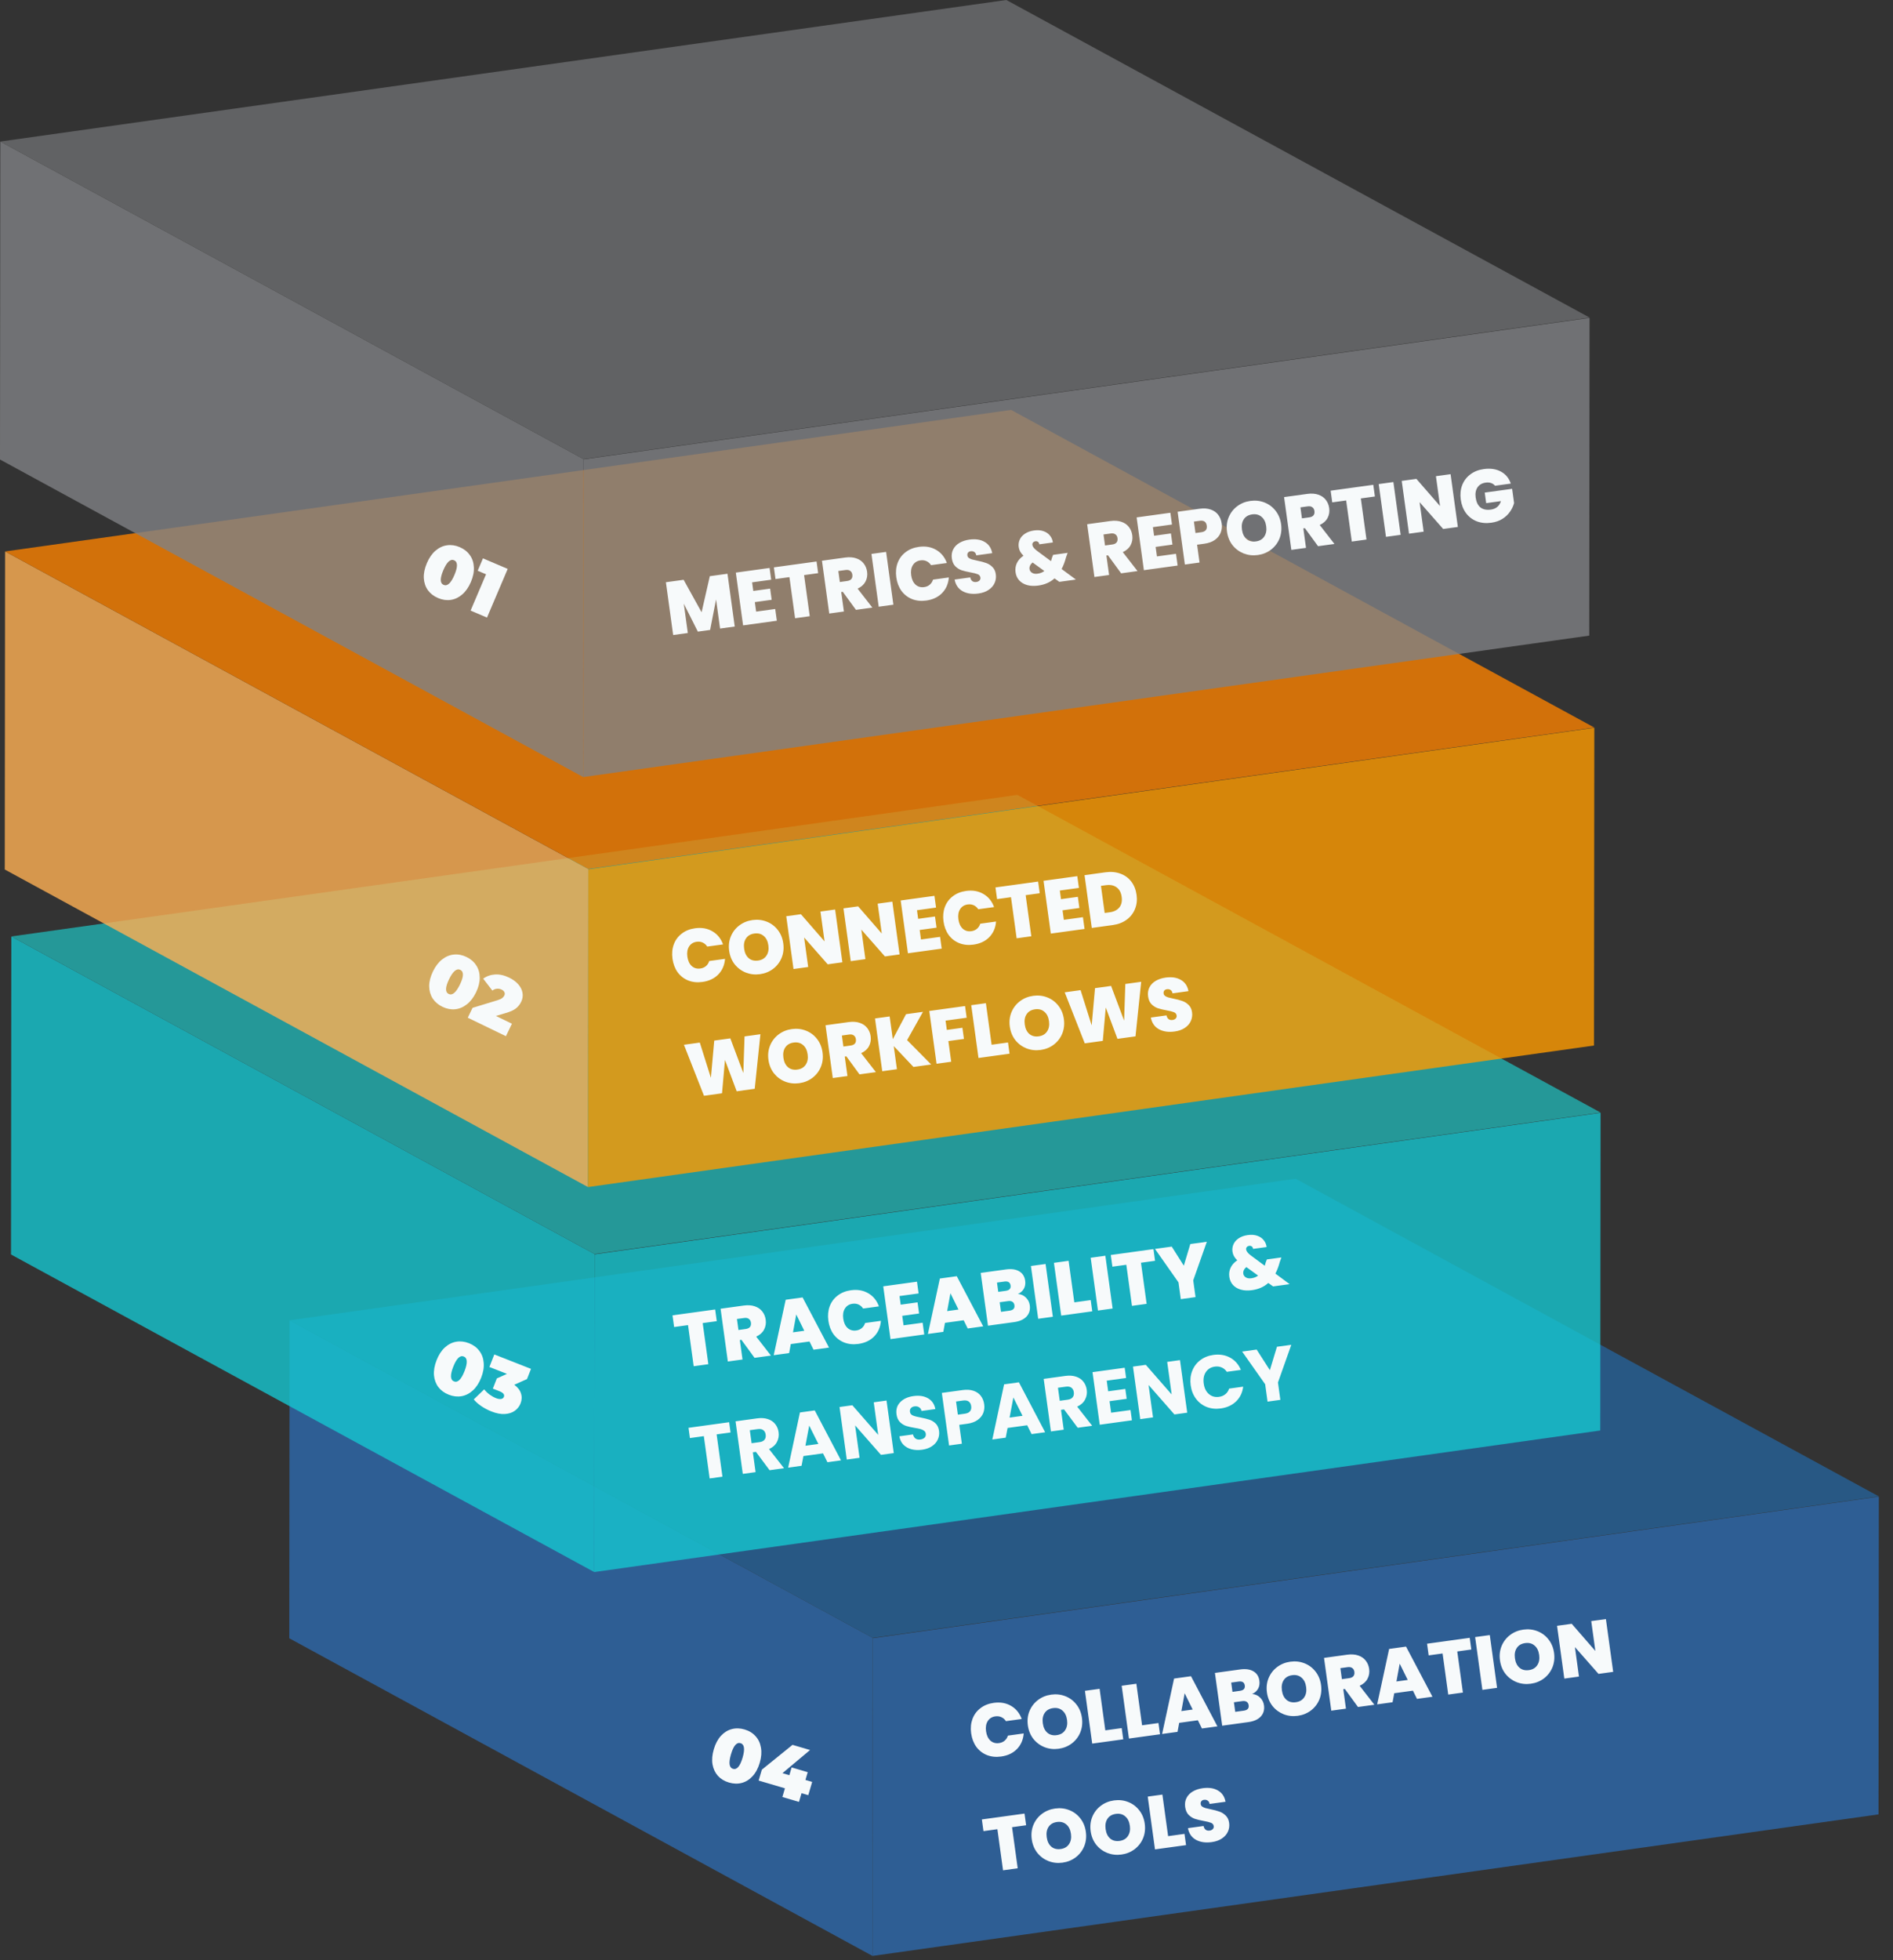<svg xmlns="http://www.w3.org/2000/svg" width="401" height="415" viewBox="0 0 401 415" fill="none"><rect x="0" y="0" width="401" height="415" fill="#333333" stroke="none"/><g opacity="0.8"><path d="M184.823 414.092L61.279 346.843L61.347 279.526L184.891 346.758L184.823 414.092Z" fill="#2D69AC"></path><path d="M184.891 346.758L61.347 279.526L274.456 249.558L398 316.807L184.891 346.758Z" fill="#256299"></path><path d="M398 316.858L397.932 384.124L184.823 414.092L184.891 346.826L398 316.858Z" fill="#2D69AC"></path></g><path d="M154.421 377.384C153.47 377.104 152.69 376.636 152.083 375.979C151.489 375.314 151.106 374.501 150.933 373.538C150.773 372.569 150.865 371.5 151.208 370.334C151.551 369.167 152.051 368.225 152.707 367.506C153.377 366.78 154.139 366.304 154.995 366.078C155.864 365.845 156.775 365.868 157.726 366.148C158.678 366.429 159.451 366.901 160.045 367.565C160.652 368.222 161.035 369.035 161.195 370.005C161.368 370.968 161.282 372.032 160.939 373.199C160.596 374.366 160.09 375.312 159.421 376.038C158.764 376.756 158.002 377.232 157.133 377.466C156.277 377.692 155.373 377.665 154.421 377.384ZM155.275 374.483C156.093 374.724 156.769 373.939 157.302 372.128C157.834 370.317 157.691 369.291 156.873 369.049C156.054 368.808 155.379 369.594 154.846 371.405C154.313 373.216 154.456 374.242 155.275 374.483ZM171.218 380.062L169.791 379.642L169.249 381.484L165.734 380.449L166.276 378.607L160.705 376.966L161.382 374.664L167.882 369.406L171.596 370.499L165.752 375.4L167.21 375.829L167.693 374.187L171.1 375.19L170.617 376.833L172.045 377.253L171.218 380.062Z" fill="#F7FAFB"></path><path d="M205.722 366.953C205.571 365.854 205.664 364.845 206 363.927C206.346 362.997 206.909 362.235 207.689 361.643C208.467 361.041 209.406 360.664 210.505 360.513C211.9 360.321 213.124 360.535 214.179 361.154C215.232 361.763 215.983 362.688 216.434 363.928L213.09 364.389C212.831 363.994 212.506 363.71 212.116 363.537C211.737 363.364 211.315 363.309 210.85 363.373C210.132 363.471 209.591 363.81 209.229 364.387C208.876 364.952 208.759 365.663 208.877 366.519C208.996 367.386 209.303 368.049 209.796 368.508C210.3 368.956 210.91 369.13 211.629 369.031C212.094 368.967 212.485 368.8 212.804 368.53C213.132 368.259 213.368 367.898 213.511 367.448L216.855 366.988C216.756 368.304 216.283 369.403 215.435 370.284C214.586 371.155 213.464 371.686 212.069 371.878C210.97 372.029 209.965 371.925 209.054 371.566C208.142 371.196 207.395 370.615 206.812 369.823C206.238 369.019 205.875 368.063 205.722 366.953ZM224.26 370.232C223.214 370.376 222.218 370.266 221.274 369.9C220.329 369.524 219.538 368.939 218.901 368.143C218.273 367.336 217.883 366.383 217.732 365.284C217.581 364.185 217.699 363.167 218.087 362.231C218.484 361.283 219.088 360.505 219.898 359.898C220.708 359.292 221.636 358.916 222.682 358.772C223.739 358.627 224.734 358.738 225.668 359.104C226.611 359.47 227.397 360.056 228.025 360.863C228.652 361.66 229.041 362.608 229.192 363.707C229.343 364.806 229.226 365.829 228.839 366.776C228.451 367.712 227.853 368.489 227.044 369.106C226.234 369.713 225.306 370.088 224.26 370.232ZM223.863 367.347C224.655 367.238 225.243 366.894 225.626 366.313C226.02 365.732 226.157 365.007 226.038 364.141C225.916 363.253 225.587 362.588 225.052 362.145C224.527 361.689 223.868 361.516 223.075 361.625C222.272 361.736 221.679 362.081 221.296 362.662C220.911 363.231 220.78 363.96 220.902 364.848C221.023 365.725 221.346 366.391 221.872 366.846C222.396 367.291 223.06 367.458 223.863 367.347ZM234.142 366.336L237.614 365.859L237.941 368.236L231.363 369.142L229.825 357.967L232.932 357.539L234.142 366.336ZM241.928 365.265L245.4 364.787L245.727 367.165L239.149 368.07L237.611 356.895L240.718 356.468L241.928 365.265ZM253.753 364.202L249.791 364.748L249.439 366.654L246.174 367.103L248.71 355.368L252.292 354.875L257.888 365.491L254.607 365.942L253.753 364.202ZM252.65 361.932L250.947 358.484L250.256 362.261L252.65 361.932ZM265.243 358.632C265.919 358.69 266.482 358.946 266.932 359.401C267.391 359.844 267.665 360.387 267.754 361.032C267.885 361.983 267.66 362.773 267.079 363.402C266.498 364.031 265.616 364.427 264.432 364.59L258.9 365.351L257.362 354.177L262.72 353.439C263.861 353.282 264.789 353.413 265.503 353.832C266.228 354.249 266.654 354.917 266.78 355.836C266.871 356.491 266.772 357.065 266.484 357.557C266.206 358.036 265.792 358.395 265.243 358.632ZM261.08 358.187L262.649 357.971C263.431 357.864 263.778 357.488 263.689 356.843C263.597 356.177 263.16 355.898 262.379 356.006L260.809 356.222L261.08 358.187ZM263.469 362.171C264.251 362.063 264.597 361.682 264.507 361.027C264.46 360.688 264.319 360.444 264.083 360.294C263.858 360.142 263.555 360.092 263.174 360.144L261.383 360.391L261.662 362.419L263.469 362.171ZM274.907 363.261C273.861 363.405 272.866 363.295 271.922 362.929C270.977 362.553 270.185 361.968 269.548 361.173C268.92 360.365 268.531 359.412 268.38 358.313C268.228 357.214 268.347 356.197 268.735 355.26C269.132 354.312 269.735 353.534 270.545 352.928C271.356 352.321 272.284 351.945 273.33 351.801C274.387 351.656 275.382 351.767 276.315 352.134C277.259 352.499 278.045 353.085 278.673 353.892C279.299 354.689 279.688 355.637 279.84 356.736C279.991 357.835 279.873 358.858 279.487 359.805C279.099 360.741 278.5 361.518 277.692 362.135C276.881 362.742 275.953 363.117 274.907 363.261ZM274.51 360.377C275.303 360.268 275.89 359.923 276.274 359.343C276.667 358.761 276.805 358.037 276.685 357.17C276.563 356.282 276.235 355.617 275.7 355.174C275.174 354.719 274.515 354.545 273.723 354.655C272.919 354.765 272.326 355.111 271.943 355.691C271.559 356.261 271.427 356.989 271.55 357.877C271.67 358.754 271.994 359.42 272.519 359.875C273.043 360.32 273.707 360.487 274.51 360.377ZM287.669 361.392L284.883 357.576L284.55 357.622L285.117 361.743L282.011 362.171L280.473 350.996L285.37 350.322C286.269 350.198 287.051 350.252 287.718 350.483C288.384 350.704 288.913 351.067 289.306 351.573C289.697 352.068 289.939 352.654 290.032 353.33C290.137 354.091 290.018 354.791 289.675 355.431C289.342 356.058 288.79 356.548 288.02 356.902L291.14 360.914L287.669 361.392ZM284.258 355.498L285.795 355.286C286.218 355.228 286.521 355.084 286.705 354.854C286.889 354.624 286.954 354.319 286.902 353.939C286.852 353.58 286.703 353.315 286.453 353.145C286.213 352.962 285.887 352.9 285.475 352.956L283.937 353.168L284.258 355.498ZM299.308 357.933L295.346 358.478L294.994 360.384L291.729 360.833L294.265 349.098L297.847 348.605L303.443 359.221L300.162 359.672L299.308 357.933ZM298.204 355.662L296.502 352.214L295.811 355.991L298.204 355.662ZM311.334 346.748L311.674 349.221L308.694 349.631L309.892 358.333L306.785 358.761L305.588 350.059L302.639 350.465L302.299 347.992L311.334 346.748ZM315.59 346.163L317.128 357.337L314.021 357.765L312.483 346.59L315.59 346.163ZM324.27 356.467C323.224 356.611 322.229 356.501 321.285 356.135C320.339 355.759 319.548 355.174 318.911 354.379C318.283 353.571 317.894 352.618 317.742 351.519C317.591 350.42 317.709 349.403 318.097 348.466C318.494 347.518 319.098 346.74 319.908 346.134C320.718 345.527 321.647 345.151 322.693 345.007C323.749 344.862 324.744 344.973 325.678 345.34C326.622 345.705 327.408 346.291 328.036 347.098C328.662 347.895 329.051 348.843 329.202 349.942C329.354 351.041 329.236 352.064 328.849 353.011C328.461 353.947 327.863 354.724 327.054 355.341C326.244 355.948 325.316 356.323 324.27 356.467ZM323.873 353.583C324.665 353.474 325.253 353.129 325.636 352.548C326.03 351.967 326.167 351.243 326.048 350.376C325.926 349.488 325.597 348.823 325.063 348.38C324.537 347.925 323.878 347.751 323.085 347.861C322.282 347.971 321.689 348.316 321.306 348.897C320.921 349.467 320.79 350.195 320.912 351.083C321.033 351.96 321.356 352.626 321.882 353.081C322.406 353.526 323.07 353.693 323.873 353.583ZM341.724 353.952L338.617 354.38L333.62 348.704L334.48 354.949L331.373 355.377L329.835 344.202L332.942 343.774L337.949 349.529L337.079 343.205L340.186 342.777L341.724 353.952ZM217.026 383.955L217.366 386.427L214.387 386.838L215.584 395.539L212.478 395.967L211.28 387.265L208.332 387.671L207.991 385.198L217.026 383.955ZM225.086 394.345C224.04 394.489 223.045 394.378 222.101 394.013C221.156 393.637 220.365 393.051 219.727 392.256C219.1 391.449 218.71 390.496 218.559 389.397C218.407 388.298 218.526 387.28 218.914 386.344C219.311 385.395 219.914 384.618 220.725 384.011C221.535 383.404 222.463 383.029 223.509 382.885C224.566 382.739 225.561 382.85 226.494 383.217C227.438 383.582 228.224 384.169 228.852 384.976C229.479 385.772 229.867 386.72 230.019 387.819C230.17 388.918 230.052 389.941 229.666 390.888C229.278 391.824 228.679 392.601 227.871 393.219C227.061 393.825 226.132 394.201 225.086 394.345ZM224.689 391.46C225.482 391.351 226.07 391.006 226.453 390.426C226.846 389.844 226.984 389.12 226.864 388.253C226.742 387.366 226.414 386.7 225.879 386.257C225.353 385.802 224.694 385.629 223.902 385.738C223.099 385.848 222.506 386.194 222.122 386.774C221.738 387.344 221.607 388.073 221.729 388.96C221.85 389.837 222.173 390.503 222.698 390.959C223.223 391.403 223.886 391.57 224.689 391.46ZM237.562 392.628C236.516 392.772 235.521 392.661 234.577 392.296C233.632 391.92 232.841 391.334 232.204 390.539C231.576 389.731 231.186 388.778 231.035 387.679C230.884 386.58 231.002 385.563 231.39 384.626C231.787 383.678 232.391 382.901 233.201 382.294C234.011 381.687 234.939 381.312 235.985 381.168C237.042 381.022 238.037 381.133 238.97 381.5C239.914 381.865 240.7 382.451 241.328 383.259C241.955 384.055 242.344 385.003 242.495 386.102C242.646 387.201 242.528 388.224 242.142 389.171C241.754 390.107 241.156 390.884 240.347 391.501C239.537 392.108 238.609 392.484 237.562 392.628ZM237.165 389.743C237.958 389.634 238.546 389.289 238.929 388.709C239.323 388.127 239.46 387.403 239.341 386.536C239.218 385.649 238.89 384.983 238.355 384.54C237.829 384.085 237.17 383.912 236.378 384.021C235.575 384.131 234.982 384.477 234.599 385.057C234.214 385.627 234.083 386.355 234.205 387.243C234.326 388.12 234.649 388.786 235.174 389.242C235.699 389.686 236.362 389.853 237.165 389.743ZM247.445 388.732L250.917 388.254L251.244 390.632L244.666 391.537L243.128 380.362L246.235 379.935L247.445 388.732ZM256.683 389.996C255.384 390.175 254.274 390.015 253.355 389.517C252.434 389.009 251.863 388.183 251.641 387.04L254.954 386.584C255.039 386.97 255.195 387.24 255.42 387.392C255.646 387.544 255.917 387.598 256.234 387.554C256.52 387.515 256.743 387.414 256.903 387.252C257.073 387.078 257.141 386.864 257.106 386.611C257.061 386.283 256.872 386.051 256.541 385.913C256.21 385.776 255.686 385.643 254.968 385.516C254.206 385.373 253.582 385.222 253.097 385.063C252.621 384.891 252.185 384.612 251.787 384.226C251.398 383.827 251.155 383.274 251.058 382.566C250.959 381.847 251.054 381.209 251.344 380.653C251.632 380.085 252.074 379.626 252.672 379.275C253.27 378.923 253.97 378.692 254.773 378.582C256.073 378.403 257.151 378.567 258.006 379.073C258.871 379.568 259.406 380.361 259.61 381.453L256.234 381.918C256.177 381.581 256.036 381.342 255.812 381.201C255.598 381.058 255.339 381.007 255.032 381.049C254.8 381.081 254.619 381.176 254.49 381.334C254.361 381.492 254.314 381.697 254.349 381.951C254.378 382.162 254.482 382.336 254.663 382.473C254.852 382.598 255.076 382.702 255.335 382.784C255.593 382.857 255.971 382.944 256.47 383.048C257.211 383.194 257.826 383.357 258.314 383.537C258.811 383.706 259.253 383.984 259.64 384.372C260.036 384.748 260.28 385.264 260.37 385.919C260.462 386.585 260.375 387.205 260.109 387.78C259.854 388.354 259.431 388.837 258.839 389.231C258.258 389.623 257.539 389.878 256.683 389.996Z" fill="#F7FAFB"></path><g opacity="0.8"><path d="M125.878 332.823L2.333 265.591L2.402 198.257L125.946 265.488L125.878 332.823Z" fill="#15C6D0"></path><path d="M125.946 265.488L2.402 198.257L215.511 168.289L339.055 235.537L125.946 265.488Z" fill="#22B2B2"></path><path d="M339.055 235.589L338.986 302.854L125.878 332.823L125.946 265.557L339.055 235.589Z" fill="#15C6D0"></path></g><path d="M95.068 295.275C94.144 294.913 93.409 294.378 92.862 293.67C92.328 292.956 92.017 292.113 91.929 291.139C91.856 290.158 92.04 289.102 92.484 287.97C92.928 286.838 93.509 285.943 94.225 285.285C94.955 284.62 95.757 284.213 96.629 284.063C97.516 283.906 98.42 284.009 99.344 284.372C100.267 284.734 100.996 285.272 101.529 285.986C102.077 286.693 102.387 287.537 102.461 288.517C102.549 289.492 102.371 290.545 101.927 291.677C101.483 292.809 100.896 293.707 100.166 294.371C99.449 295.03 98.648 295.437 97.761 295.593C96.889 295.744 95.991 295.638 95.068 295.275ZM96.172 292.46C96.966 292.772 97.708 292.049 98.397 290.291C99.087 288.533 99.034 287.499 98.24 287.187C97.445 286.875 96.704 287.598 96.014 289.356C95.325 291.113 95.377 292.148 96.172 292.46ZM108.931 293.171C109.657 293.685 110.131 294.289 110.351 294.983C110.586 295.671 110.559 296.382 110.271 297.117C110.025 297.743 109.622 298.261 109.06 298.67C108.512 299.074 107.814 299.304 106.967 299.361C106.12 299.419 105.165 299.239 104.103 298.821C103.368 298.533 102.664 298.165 101.992 297.718C101.329 297.275 100.785 296.792 100.36 296.27L102.568 294.145C102.897 294.561 103.28 294.929 103.716 295.249C104.162 295.573 104.613 295.825 105.07 296.004C105.477 296.164 105.832 296.223 106.135 296.181C106.437 296.14 106.639 295.99 106.741 295.732C106.928 295.255 106.609 294.855 105.785 294.532L104.4 293.988L105.247 291.828L107.394 290.866L103.671 289.405L104.711 286.753L112.485 289.805L111.638 291.965L108.931 293.171Z" fill="#F7FAFB"></path><path d="M151.494 277.232L151.834 279.705L148.854 280.115L150.052 288.817L146.945 289.244L145.747 280.542L142.799 280.948L142.459 278.475L151.494 277.232ZM159.84 287.47L157.053 283.654L156.72 283.7L157.288 287.821L154.181 288.248L152.643 277.074L157.541 276.4C158.439 276.276 159.222 276.33 159.889 276.561C160.554 276.782 161.083 277.145 161.476 277.651C161.867 278.146 162.109 278.732 162.202 279.408C162.307 280.169 162.188 280.869 161.846 281.508C161.512 282.136 160.96 282.626 160.191 282.98L163.311 286.992L159.84 287.47ZM156.428 281.576L157.966 281.364C158.388 281.306 158.691 281.162 158.875 280.932C159.059 280.702 159.125 280.397 159.072 280.017C159.023 279.657 158.873 279.392 158.624 279.222C158.383 279.04 158.057 278.977 157.645 279.034L156.107 279.246L156.428 281.576ZM171.479 284.01L167.516 284.556L167.165 286.461L163.899 286.911L166.435 275.175L170.017 274.682L175.613 285.299L172.332 285.75L171.479 284.01ZM170.375 281.74L168.673 278.291L167.981 282.069L170.375 281.74ZM175.473 279.6C175.322 278.501 175.414 277.493 175.751 276.574C176.097 275.644 176.659 274.883 177.439 274.291C178.218 273.688 179.156 273.311 180.255 273.16C181.65 272.968 182.875 273.182 183.929 273.801C184.982 274.41 185.734 275.335 186.185 276.576L182.84 277.036C182.581 276.641 182.257 276.357 181.867 276.185C181.488 276.011 181.066 275.956 180.601 276.02C179.882 276.119 179.342 276.457 178.98 277.034C178.627 277.6 178.509 278.31 178.627 279.166C178.746 280.033 179.053 280.696 179.547 281.155C180.05 281.603 180.661 281.777 181.379 281.678C181.844 281.614 182.236 281.448 182.554 281.178C182.883 280.906 183.118 280.545 183.261 280.095L186.606 279.635C186.507 280.951 186.034 282.05 185.186 282.931C184.337 283.802 183.214 284.333 181.82 284.525C180.721 284.676 179.716 284.572 178.805 284.213C177.893 283.843 177.145 283.263 176.562 282.471C175.989 281.667 175.626 280.71 175.473 279.6ZM190.549 274.392L190.799 276.215L194.366 275.724L194.691 278.086L191.124 278.577L191.402 280.59L195.443 280.034L195.786 282.522L188.637 283.506L187.099 272.331L194.248 271.347L194.59 273.836L190.549 274.392ZM204.14 279.515L200.177 280.06L199.826 281.966L196.56 282.415L199.096 270.68L202.678 270.187L208.274 280.803L204.993 281.255L204.14 279.515ZM203.036 277.244L201.334 273.796L200.642 277.574L203.036 277.244ZM215.629 273.944C216.305 274.002 216.868 274.258 217.318 274.713C217.777 275.156 218.051 275.7 218.14 276.344C218.271 277.295 218.046 278.085 217.465 278.715C216.884 279.344 216.002 279.74 214.818 279.903L209.286 280.664L207.748 269.489L213.106 268.752C214.247 268.595 215.175 268.726 215.889 269.144C216.614 269.561 217.04 270.229 217.167 271.149C217.257 271.804 217.158 272.377 216.87 272.869C216.592 273.349 216.178 273.707 215.629 273.944ZM211.466 273.5L213.035 273.284C213.817 273.176 214.164 272.8 214.075 272.156C213.983 271.49 213.547 271.211 212.765 271.318L211.195 271.534L211.466 273.5ZM213.855 277.483C214.637 277.376 214.983 276.994 214.893 276.339C214.847 276.001 214.705 275.757 214.469 275.606C214.244 275.454 213.941 275.404 213.56 275.457L211.769 275.703L212.048 277.732L213.855 277.483ZM221.489 267.598L223.027 278.773L219.921 279.2L218.383 268.026L221.489 267.598ZM227.576 275.724L231.047 275.246L231.374 277.624L224.796 278.529L223.258 267.355L226.365 266.927L227.576 275.724ZM234.151 265.855L235.689 277.03L232.582 277.458L231.044 266.283L234.151 265.855ZM244.337 264.453L244.677 266.926L241.697 267.336L242.895 276.038L239.788 276.466L238.591 267.764L235.642 268.17L235.302 265.697L244.337 264.453ZM255.647 262.897L252.765 271.062L253.254 274.613L250.131 275.042L249.642 271.492L244.662 264.409L248.213 263.92L250.772 267.961L252.144 263.379L255.647 262.897ZM269.684 272.351L268.663 271.62C267.753 272.445 266.601 272.953 265.206 273.145C264.329 273.266 263.544 273.229 262.849 273.033C262.165 272.837 261.608 272.504 261.178 272.036C260.758 271.566 260.501 270.993 260.408 270.317C260.315 269.641 260.405 269.004 260.678 268.406C260.96 267.797 261.431 267.269 262.091 266.823C261.781 266.521 261.546 266.225 261.388 265.934C261.229 265.644 261.126 265.324 261.078 264.976C261.002 264.426 261.076 263.905 261.299 263.411C261.522 262.917 261.889 262.501 262.403 262.161C262.925 261.809 263.566 261.581 264.327 261.476C265.099 261.37 265.773 261.422 266.352 261.633C266.928 261.834 267.381 262.149 267.709 262.577C268.046 262.994 268.247 263.472 268.31 264.013L265.441 264.407C265.408 264.164 265.314 263.989 265.159 263.881C265.004 263.773 264.826 263.733 264.626 263.761C264.414 263.79 264.243 263.878 264.113 264.025C263.991 264.16 263.945 264.333 263.974 264.545C264.025 264.915 264.351 265.327 264.952 265.783L267.919 267.975C267.988 267.772 268.057 267.531 268.126 267.252L268.365 266.638L271.44 266.214L271.102 267.165C270.847 268.126 270.535 268.95 270.166 269.636L273.187 271.869L269.684 272.351ZM265.07 270.628C265.63 270.551 266.11 270.361 266.51 270.059L264.016 268.254C263.765 268.461 263.586 268.684 263.479 268.925C263.372 269.166 263.335 269.403 263.367 269.635C263.413 269.973 263.59 270.24 263.897 270.434C264.203 270.629 264.595 270.694 265.07 270.628ZM154.455 301.099L154.754 303.27L151.806 303.676L153.039 312.632L150.328 313.005L149.096 304.049L146.147 304.455L145.849 302.284L154.455 301.099ZM163.022 311.258L160.129 307.376L159.48 307.465L160.058 311.666L157.347 312.039L155.816 300.912L160.365 300.286C161.242 300.165 162.008 300.216 162.663 300.438C163.329 300.658 163.852 301.017 164.232 301.514C164.612 302 164.846 302.571 164.936 303.226C165.038 303.965 164.918 304.655 164.575 305.294C164.243 305.932 163.687 306.429 162.907 306.784L166.081 310.837L163.022 311.258ZM159.216 305.547L160.896 305.316C161.392 305.248 161.745 305.075 161.955 304.799C162.175 304.521 162.255 304.16 162.194 303.716C162.136 303.294 161.963 302.978 161.676 302.77C161.399 302.56 161.013 302.49 160.516 302.558L158.836 302.789L159.216 305.547ZM174.343 307.697L170.191 308.268L169.795 310.326L166.958 310.716L169.453 299.035L172.591 298.603L178.149 309.176L175.28 309.571L174.343 307.697ZM173.358 305.701L171.418 301.817L170.616 306.078L173.358 305.701ZM189.328 307.637L186.618 308.01L181.14 301.771L182.084 308.634L179.374 309.007L177.842 297.88L180.553 297.507L186.035 303.778L185.086 296.883L187.797 296.51L189.328 307.637ZM195.334 306.924C194.52 307.036 193.773 307.004 193.092 306.828C192.411 306.653 191.84 306.333 191.377 305.869C190.926 305.404 190.639 304.808 190.518 304.082L193.402 303.685C193.501 304.091 193.688 304.388 193.961 304.577C194.233 304.755 194.565 304.817 194.956 304.763C195.358 304.708 195.662 304.574 195.87 304.363C196.076 304.14 196.157 303.865 196.112 303.538C196.074 303.263 195.948 303.049 195.733 302.896C195.528 302.741 195.281 302.624 194.99 302.546C194.71 302.466 194.311 302.386 193.794 302.306C193.045 302.183 192.428 302.042 191.943 301.883C191.458 301.723 191.022 301.45 190.635 301.062C190.248 300.673 190.006 300.131 189.91 299.433C189.768 298.398 190.031 297.538 190.702 296.853C191.371 296.158 192.307 295.728 193.512 295.562C194.738 295.393 195.766 295.553 196.598 296.042C197.428 296.519 197.942 297.278 198.139 298.317L195.206 298.72C195.136 298.364 194.965 298.102 194.695 297.935C194.422 297.757 194.096 297.694 193.716 297.747C193.388 297.792 193.136 297.918 192.96 298.125C192.783 298.322 192.717 298.584 192.762 298.911C192.811 299.271 193.019 299.528 193.384 299.682C193.75 299.836 194.308 299.98 195.059 300.113C195.811 300.258 196.424 300.41 196.899 300.571C197.383 300.73 197.819 300.999 198.205 301.376C198.59 301.754 198.829 302.276 198.921 302.941C199.008 303.575 198.923 304.174 198.667 304.737C198.421 305.298 198.013 305.774 197.442 306.165C196.872 306.556 196.169 306.809 195.334 306.924ZM208.486 297.313C208.575 297.957 208.508 298.569 208.287 299.149C208.064 299.718 207.668 300.208 207.1 300.62C206.533 301.032 205.794 301.301 204.885 301.426L203.205 301.657L203.755 305.651L201.045 306.025L199.513 294.897L203.904 294.293C204.791 294.171 205.563 294.221 206.218 294.443C206.873 294.665 207.391 295.025 207.771 295.521C208.152 296.018 208.39 296.615 208.486 297.313ZM204.383 299.299C204.9 299.227 205.269 299.053 205.49 298.775C205.71 298.497 205.789 298.136 205.728 297.692C205.667 297.248 205.493 296.922 205.206 296.714C204.919 296.506 204.517 296.438 203.999 296.509L202.525 296.712L202.909 299.501L204.383 299.299ZM217.592 301.744L213.439 302.316L213.044 304.373L210.207 304.764L212.701 293.082L215.84 292.65L221.397 303.223L218.528 303.618L217.592 301.744ZM216.607 299.748L214.667 295.864L213.864 300.125L216.607 299.748ZM228.297 302.274L225.405 298.392L224.755 298.481L225.333 302.682L222.622 303.055L221.091 291.928L225.64 291.301C226.517 291.181 227.283 291.231 227.938 291.454C228.604 291.674 229.127 292.033 229.508 292.53C229.887 293.016 230.121 293.586 230.212 294.242C230.313 294.981 230.193 295.671 229.85 296.31C229.518 296.948 228.962 297.445 228.182 297.8L231.356 301.853L228.297 302.274ZM224.491 296.563L226.171 296.332C226.668 296.264 227.021 296.091 227.23 295.815C227.45 295.537 227.53 295.176 227.469 294.732C227.411 294.309 227.238 293.994 226.951 293.786C226.675 293.576 226.288 293.506 225.791 293.574L224.111 293.805L224.491 296.563ZM234.44 292.303L234.75 294.554L238.38 294.054L238.668 296.146L235.038 296.646L235.374 299.087L239.479 298.522L239.778 300.693L232.962 301.632L231.431 290.504L238.247 289.566L238.546 291.738L234.44 292.303ZM251.492 299.081L248.782 299.454L243.304 293.215L244.248 300.078L241.538 300.451L240.006 289.324L242.717 288.951L248.199 295.222L247.25 288.327L249.961 287.954L251.492 299.081ZM252.229 293.295C252.078 292.196 252.181 291.186 252.539 290.264C252.895 289.332 253.463 288.57 254.243 287.978C255.032 287.375 255.966 286.998 257.043 286.85C258.364 286.668 259.543 286.861 260.579 287.429C261.616 287.997 262.376 288.862 262.858 290.023L259.878 290.433C259.593 289.999 259.227 289.688 258.781 289.502C258.346 289.314 257.87 289.256 257.352 289.327C256.517 289.442 255.881 289.826 255.443 290.478C255.005 291.131 254.853 291.943 254.987 292.915C255.121 293.887 255.487 294.628 256.085 295.138C256.682 295.648 257.399 295.846 258.233 295.731C258.751 295.659 259.194 295.475 259.562 295.176C259.941 294.877 260.209 294.479 260.367 293.984L263.347 293.573C263.196 294.822 262.698 295.859 261.853 296.686C261.008 297.502 259.924 298.001 258.603 298.183C257.525 298.332 256.526 298.227 255.604 297.869C254.692 297.499 253.939 296.919 253.346 296.129C252.753 295.338 252.38 294.394 252.229 293.295ZM273.541 284.709L270.715 292.689L271.221 296.366L268.51 296.739L268.004 293.062L263.127 286.142L266.202 285.719L268.999 290.082L270.498 285.128L273.541 284.709Z" fill="#F7FAFB"></path><g opacity="0.8"><path d="M124.553 251.316L1.009 184.084L1.078 116.75L124.622 183.982L124.553 251.316Z" fill="#FFB054"></path><path d="M124.622 183.982L1.078 116.75L214.186 86.782L337.731 154.031L124.622 183.982Z" fill="#FA8100"></path><path d="M337.73 154.082L337.662 221.348L124.553 251.316L124.622 184.05L337.73 154.082Z" fill="#FF9B00"></path></g><path d="M93.728 213.151C92.835 212.719 92.142 212.13 91.651 211.382C91.173 210.63 90.928 209.765 90.915 208.787C90.916 207.804 91.182 206.765 91.711 205.67C92.24 204.575 92.887 203.727 93.652 203.126C94.431 202.519 95.261 202.174 96.142 202.091C97.038 202.003 97.932 202.175 98.825 202.607C99.718 203.039 100.404 203.631 100.881 204.383C101.373 205.131 101.618 205.996 101.617 206.979C101.63 207.957 101.372 208.993 100.842 210.088C100.313 211.183 99.659 212.034 98.88 212.64C98.115 213.242 97.285 213.587 96.389 213.675C95.508 213.758 94.621 213.583 93.728 213.151ZM95.044 210.429C95.812 210.8 96.607 210.136 97.429 208.437C98.251 206.737 98.277 205.701 97.509 205.329C96.741 204.958 95.946 205.622 95.124 207.322C94.303 209.021 94.276 210.057 95.044 210.429ZM108.445 216.735L107.171 219.371L99.091 215.462L100.101 213.373L105.374 211.765C105.835 211.621 106.169 211.468 106.377 211.308C106.585 211.148 106.737 210.967 106.835 210.765C106.955 210.516 106.962 210.282 106.854 210.064C106.76 209.841 106.555 209.653 106.238 209.499C105.931 209.351 105.604 209.293 105.256 209.326C104.908 209.359 104.59 209.49 104.302 209.718L102.358 207.196C103.091 206.661 103.926 206.366 104.865 206.311C105.809 206.246 106.804 206.467 107.851 206.973C108.647 207.359 109.291 207.83 109.78 208.387C110.269 208.943 110.57 209.545 110.684 210.193C110.797 210.84 110.703 211.476 110.401 212.1C110.132 212.657 109.759 213.122 109.282 213.496C108.82 213.865 108.099 214.191 107.12 214.476L105.046 215.09L108.445 216.735Z" fill="#F7FAFB"></path><path d="M142.453 202.966C142.302 201.867 142.394 200.858 142.731 199.939C143.077 199.009 143.639 198.248 144.419 197.656C145.198 197.053 146.136 196.677 147.235 196.525C148.63 196.333 149.855 196.547 150.909 197.166C151.962 197.775 152.714 198.7 153.165 199.941L149.82 200.401C149.561 200.006 149.237 199.722 148.847 199.55C148.468 199.376 148.046 199.321 147.581 199.385C146.862 199.484 146.322 199.822 145.96 200.399C145.607 200.965 145.489 201.675 145.607 202.531C145.726 203.398 146.033 204.061 146.527 204.521C147.03 204.968 147.641 205.143 148.359 205.044C148.824 204.98 149.216 204.813 149.534 204.543C149.863 204.271 150.098 203.911 150.241 203.46L153.586 203C153.487 204.316 153.014 205.415 152.166 206.296C151.317 207.167 150.194 207.698 148.8 207.89C147.701 208.041 146.696 207.937 145.785 207.578C144.873 207.209 144.125 206.628 143.542 205.836C142.969 205.032 142.606 204.075 142.453 202.966ZM160.99 206.245C159.944 206.389 158.949 206.278 158.005 205.913C157.06 205.537 156.268 204.951 155.631 204.156C155.003 203.349 154.614 202.395 154.462 201.296C154.311 200.198 154.43 199.18 154.818 198.244C155.215 197.295 155.818 196.518 156.628 195.911C157.439 195.304 158.367 194.929 159.413 194.785C160.47 194.639 161.465 194.75 162.398 195.117C163.342 195.482 164.128 196.068 164.756 196.876C165.382 197.672 165.771 198.62 165.922 199.719C166.074 200.818 165.956 201.841 165.57 202.788C165.182 203.724 164.583 204.501 163.775 205.118C162.964 205.725 162.036 206.101 160.99 206.245ZM160.593 203.36C161.386 203.251 161.973 202.906 162.357 202.326C162.75 201.744 162.887 201.02 162.768 200.153C162.646 199.266 162.318 198.6 161.783 198.157C161.257 197.702 160.598 197.529 159.806 197.638C159.002 197.748 158.409 198.094 158.026 198.674C157.642 199.244 157.51 199.973 157.633 200.86C157.753 201.737 158.076 202.403 158.602 202.859C159.126 203.303 159.79 203.47 160.593 203.36ZM178.444 203.729L175.337 204.157L170.341 198.481L171.2 204.726L168.093 205.154L166.555 193.979L169.662 193.552L174.67 199.307L173.799 192.982L176.906 192.555L178.444 203.729ZM190.564 202.061L187.457 202.489L182.461 196.813L183.32 203.058L180.214 203.486L178.676 192.311L181.782 191.884L186.79 197.639L185.919 191.314L189.026 190.887L190.564 202.061ZM194.245 192.704L194.496 194.527L198.062 194.036L198.387 196.398L194.821 196.888L195.098 198.902L199.14 198.345L199.482 200.834L192.334 201.818L190.796 190.643L197.944 189.659L198.287 192.148L194.245 192.704ZM199.865 195.064C199.714 193.965 199.806 192.956 200.143 192.038C200.488 191.107 201.051 190.346 201.831 189.754C202.61 189.152 203.548 188.775 204.647 188.623C206.042 188.431 207.267 188.645 208.321 189.265C209.374 189.873 210.126 190.798 210.576 192.039L207.232 192.499C206.973 192.104 206.649 191.82 206.259 191.648C205.88 191.474 205.457 191.419 204.992 191.483C204.274 191.582 203.734 191.92 203.372 192.498C203.019 193.063 202.901 193.774 203.019 194.63C203.138 195.496 203.445 196.159 203.939 196.619C204.442 197.066 205.053 197.241 205.771 197.142C206.236 197.078 206.628 196.911 206.946 196.641C207.275 196.37 207.51 196.009 207.653 195.558L210.997 195.098C210.899 196.415 210.425 197.513 209.578 198.394C208.728 199.265 207.606 199.796 206.212 199.988C205.113 200.14 204.108 200.036 203.197 199.676C202.285 199.307 201.537 198.726 200.954 197.934C200.381 197.13 200.017 196.173 199.865 195.064ZM219.908 186.636L220.248 189.109L217.268 189.519L218.466 198.221L215.359 198.649L214.162 189.947L211.213 190.352L210.873 187.88L219.908 186.636ZM224.507 188.539L224.757 190.362L228.324 189.871L228.649 192.233L225.082 192.723L225.36 194.736L229.401 194.18L229.744 196.669L222.595 197.653L221.057 186.478L228.206 185.494L228.548 187.983L224.507 188.539ZM234.163 184.674C235.336 184.513 236.394 184.609 237.337 184.964C238.288 185.307 239.06 185.868 239.652 186.648C240.244 187.428 240.614 188.362 240.764 189.451C240.913 190.529 240.802 191.524 240.432 192.436C240.073 193.347 239.483 194.106 238.662 194.714C237.851 195.311 236.864 195.689 235.701 195.849L231.279 196.457L229.741 185.283L234.163 184.674ZM235.086 193.139C235.995 193.014 236.674 192.668 237.124 192.1C237.573 191.532 237.735 190.794 237.61 189.885C237.483 188.965 237.127 188.293 236.541 187.868C235.953 187.432 235.205 187.276 234.296 187.401L233.219 187.55L234.008 193.288L235.086 193.139ZM161.08 218.959L159.875 230.511L156.055 231.037L153.575 224.401L152.949 231.465L149.129 231.99L144.88 221.189L148.241 220.726L150.592 228.187L151.3 220.305L154.708 219.836L157.462 227.177L157.719 219.422L161.08 218.959ZM169.309 229.326C168.263 229.47 167.267 229.359 166.324 228.994C165.378 228.618 164.587 228.032 163.95 227.237C163.322 226.43 162.932 225.477 162.781 224.378C162.63 223.279 162.748 222.261 163.136 221.325C163.533 220.377 164.137 219.599 164.947 218.992C165.757 218.385 166.685 218.01 167.731 217.866C168.788 217.721 169.783 217.831 170.717 218.198C171.661 218.563 172.446 219.15 173.074 219.957C173.701 220.754 174.09 221.702 174.241 222.801C174.392 223.899 174.275 224.922 173.888 225.869C173.5 226.806 172.902 227.582 172.093 228.2C171.283 228.807 170.355 229.182 169.309 229.326ZM168.912 226.441C169.704 226.332 170.292 225.987 170.675 225.407C171.069 224.825 171.206 224.101 171.087 223.235C170.965 222.347 170.636 221.682 170.101 221.238C169.576 220.783 168.917 220.61 168.124 220.719C167.321 220.83 166.728 221.175 166.345 221.755C165.96 222.325 165.829 223.054 165.951 223.941C166.072 224.819 166.395 225.485 166.921 225.94C167.445 226.385 168.109 226.552 168.912 226.441ZM182.071 227.456L179.284 223.641L178.952 223.687L179.519 227.808L176.412 228.235L174.874 217.061L179.772 216.386C180.67 216.263 181.453 216.317 182.12 216.548C182.785 216.768 183.315 217.132 183.707 217.638C184.098 218.133 184.341 218.719 184.434 219.395C184.538 220.156 184.419 220.856 184.077 221.495C183.743 222.123 183.191 222.613 182.422 222.967L185.542 226.979L182.071 227.456ZM178.659 221.563L180.197 221.351C180.619 221.293 180.923 221.149 181.106 220.919C181.29 220.689 181.356 220.384 181.303 220.003C181.254 219.644 181.104 219.379 180.855 219.209C180.614 219.027 180.288 218.964 179.876 219.021L178.339 219.233L178.659 221.563ZM193.501 225.883L189.324 221.468L189.998 226.365L186.891 226.793L185.353 215.618L188.46 215.191L189.123 220.009L191.931 214.713L195.514 214.22L192.154 220.206L197.258 225.366L193.501 225.883ZM204.431 212.993L204.771 215.465L200.301 216.08L200.572 218.046L203.869 217.592L204.194 219.954L200.897 220.408L201.499 224.782L198.392 225.21L196.854 214.035L204.431 212.993ZM210.057 221.182L213.528 220.704L213.855 223.082L207.277 223.987L205.739 212.812L208.846 212.385L210.057 221.182ZM220.436 222.289C219.39 222.433 218.395 222.322 217.451 221.957C216.505 221.581 215.714 220.995 215.077 220.2C214.449 219.393 214.06 218.44 213.908 217.341C213.757 216.242 213.876 215.224 214.263 214.288C214.661 213.34 215.264 212.562 216.074 211.955C216.884 211.349 217.813 210.973 218.859 210.829C219.915 210.684 220.911 210.794 221.844 211.161C222.788 211.527 223.574 212.113 224.202 212.92C224.828 213.717 225.217 214.665 225.368 215.764C225.52 216.863 225.402 217.886 225.016 218.832C224.628 219.769 224.029 220.546 223.221 221.163C222.41 221.77 221.482 222.145 220.436 222.289ZM220.039 219.404C220.832 219.295 221.419 218.951 221.802 218.37C222.196 217.788 222.333 217.064 222.214 216.198C222.092 215.31 221.763 214.645 221.229 214.201C220.703 213.746 220.044 213.573 219.251 213.682C218.448 213.793 217.855 214.138 217.472 214.719C217.088 215.288 216.956 216.017 217.079 216.905C217.199 217.782 217.522 218.448 218.048 218.903C218.572 219.348 219.236 219.515 220.039 219.404ZM241.741 207.857L240.537 219.409L236.717 219.935L234.237 213.299L233.61 220.363L229.79 220.889L225.542 210.087L228.902 209.624L231.253 217.086L231.961 209.203L235.369 208.734L238.124 216.075L238.381 208.32L241.741 207.857ZM248.829 218.381C247.529 218.56 246.42 218.401 245.501 217.903C244.58 217.394 244.009 216.568 243.787 215.425L247.1 214.969C247.185 215.356 247.341 215.625 247.566 215.777C247.792 215.929 248.063 215.983 248.38 215.94C248.665 215.9 248.888 215.8 249.049 215.638C249.219 215.464 249.286 215.25 249.251 214.996C249.206 214.668 249.018 214.436 248.687 214.298C248.356 214.161 247.831 214.029 247.114 213.901C246.351 213.759 245.728 213.608 245.243 213.448C244.767 213.277 244.33 212.998 243.932 212.611C243.544 212.212 243.301 211.659 243.203 210.951C243.104 210.232 243.2 209.595 243.489 209.038C243.777 208.471 244.22 208.012 244.818 207.66C245.415 207.309 246.116 207.078 246.919 206.967C248.218 206.788 249.296 206.952 250.152 207.459C251.017 207.954 251.551 208.747 251.755 209.838L248.379 210.303C248.322 209.966 248.182 209.727 247.958 209.586C247.744 209.443 247.484 209.393 247.178 209.435C246.945 209.467 246.764 209.562 246.635 209.719C246.506 209.877 246.459 210.083 246.494 210.336C246.523 210.548 246.628 210.722 246.808 210.859C246.998 210.983 247.222 211.087 247.481 211.17C247.739 211.242 248.117 211.33 248.616 211.433C249.357 211.579 249.972 211.742 250.459 211.923C250.956 212.091 251.399 212.369 251.786 212.758C252.182 213.134 252.425 213.649 252.515 214.305C252.607 214.97 252.52 215.591 252.255 216.165C252 216.739 251.577 217.222 250.985 217.616C250.403 218.008 249.685 218.263 248.829 218.381Z" fill="#F7FAFB"></path><g opacity="0.8"><path d="M123.544 164.517L0 97.285L0.068 29.968L123.613 97.2L123.544 164.517Z" fill="#808184"></path><path d="M123.613 97.2L0.069 29.968L213.177 0L336.722 67.231L123.613 97.2Z" fill="#6D6E70"></path><path d="M336.721 67.3L336.653 134.566L123.544 164.517L123.613 97.251L336.721 67.3Z" fill="#808184"></path></g><path d="M92.793 126.611C91.881 126.222 91.161 125.666 90.634 124.943C90.121 124.214 89.834 123.362 89.775 122.386C89.729 121.404 89.944 120.354 90.42 119.235C90.896 118.116 91.501 117.238 92.237 116.6C92.986 115.957 93.798 115.572 94.675 115.447C95.565 115.316 96.466 115.445 97.379 115.834C98.292 116.222 99.005 116.781 99.518 117.51C100.045 118.233 100.331 119.085 100.377 120.067C100.437 121.043 100.229 122.091 99.753 123.209C99.277 124.328 98.664 125.209 97.915 125.853C97.18 126.49 96.367 126.875 95.477 127.006C94.601 127.131 93.706 126.999 92.793 126.611ZM93.977 123.828C94.763 124.162 95.525 123.461 96.264 121.724C97.003 119.986 96.98 118.951 96.195 118.616C95.41 118.282 94.648 118.983 93.909 120.721C93.169 122.458 93.192 123.494 93.977 123.828ZM107.548 120.443L103.163 130.748L99.689 129.269L102.959 121.584L101.193 120.831L102.308 118.211L107.548 120.443Z" fill="#F7FAFB"></path><path d="M154.104 121.471L155.642 132.645L152.535 133.073L151.686 126.907L150.427 133.363L147.827 133.721L144.848 127.8L145.703 134.013L142.597 134.441L141.059 123.266L144.815 122.749L148.62 129.622L150.363 121.985L154.104 121.471ZM159.321 123.288L159.572 125.111L163.139 124.62L163.464 126.982L159.897 127.473L160.174 129.486L164.216 128.929L164.559 131.418L157.41 132.402L155.872 121.227L163.021 120.243L163.363 122.732L159.321 123.288ZM172.973 118.874L173.313 121.346L170.333 121.756L171.531 130.458L168.424 130.886L167.226 122.184L164.278 122.59L163.938 120.117L172.973 118.874ZM181.319 129.111L178.532 125.296L178.199 125.341L178.767 129.463L175.66 129.89L174.122 118.715L179.02 118.041C179.918 117.918 180.701 117.971 181.368 118.203C182.033 118.423 182.562 118.787 182.955 119.292C183.346 119.788 183.588 120.374 183.682 121.05C183.786 121.811 183.667 122.511 183.325 123.15C182.991 123.777 182.439 124.268 181.67 124.621L184.79 128.634L181.319 129.111ZM177.907 123.217L179.445 123.006C179.867 122.948 180.171 122.804 180.354 122.574C180.538 122.344 180.604 122.039 180.551 121.658C180.502 121.299 180.352 121.034 180.103 120.864C179.862 120.682 179.536 120.619 179.124 120.676L177.586 120.887L177.907 123.217ZM187.708 116.846L189.246 128.02L186.139 128.448L184.601 117.273L187.708 116.846ZM189.863 122.218C189.711 121.119 189.804 120.11 190.141 119.192C190.486 118.261 191.049 117.5 191.829 116.908C192.607 116.306 193.546 115.929 194.645 115.778C196.04 115.586 197.264 115.799 198.319 116.419C199.372 117.028 200.123 117.952 200.574 119.193L197.23 119.653C196.971 119.258 196.646 118.975 196.257 118.802C195.877 118.628 195.455 118.573 194.99 118.637C194.272 118.736 193.731 119.074 193.369 119.652C193.017 120.217 192.899 120.928 193.017 121.784C193.136 122.65 193.443 123.313 193.937 123.773C194.44 124.221 195.05 124.395 195.769 124.296C196.234 124.232 196.626 124.065 196.944 123.795C197.272 123.524 197.508 123.163 197.651 122.713L200.995 122.252C200.896 123.569 200.423 124.668 199.575 125.549C198.726 126.419 197.604 126.951 196.209 127.143C195.11 127.294 194.105 127.19 193.195 126.831C192.282 126.461 191.535 125.88 190.952 125.088C190.378 124.284 190.015 123.327 189.863 122.218ZM207.259 125.654C205.959 125.833 204.849 125.673 203.93 125.175C203.01 124.667 202.438 123.841 202.216 122.698L205.529 122.242C205.615 122.629 205.77 122.898 205.996 123.05C206.221 123.202 206.492 123.256 206.809 123.213C207.095 123.173 207.318 123.073 207.478 122.91C207.648 122.736 207.716 122.523 207.681 122.269C207.636 121.941 207.448 121.709 207.117 121.571C206.785 121.434 206.261 121.301 205.544 121.174C204.781 121.031 204.157 120.88 203.672 120.721C203.197 120.55 202.76 120.271 202.362 119.884C201.973 119.485 201.73 118.932 201.633 118.224C201.534 117.505 201.629 116.868 201.919 116.311C202.207 115.744 202.65 115.284 203.247 114.933C203.845 114.581 204.545 114.35 205.348 114.24C206.648 114.061 207.726 114.225 208.582 114.732C209.446 115.226 209.981 116.02 210.185 117.111L206.809 117.576C206.752 117.239 206.611 117 206.387 116.859C206.174 116.716 205.914 116.666 205.607 116.708C205.375 116.74 205.194 116.835 205.065 116.992C204.936 117.15 204.889 117.356 204.924 117.609C204.953 117.821 205.058 117.995 205.238 118.131C205.427 118.256 205.652 118.36 205.911 118.443C206.168 118.515 206.546 118.603 207.045 118.706C207.787 118.852 208.401 119.015 208.889 119.195C209.386 119.364 209.828 119.642 210.215 120.03C210.612 120.407 210.855 120.922 210.945 121.577C211.037 122.243 210.95 122.863 210.684 123.438C210.43 124.012 210.006 124.495 209.414 124.889C208.833 125.281 208.114 125.536 207.259 125.654ZM224.402 123.182L223.381 122.45C222.471 123.275 221.319 123.783 219.924 123.975C219.047 124.096 218.261 124.059 217.567 123.864C216.883 123.667 216.326 123.335 215.895 122.866C215.475 122.397 215.219 121.824 215.126 121.147C215.033 120.471 215.123 119.834 215.396 119.237C215.678 118.627 216.149 118.099 216.809 117.653C216.498 117.351 216.264 117.055 216.105 116.765C215.947 116.474 215.844 116.155 215.796 115.806C215.72 115.257 215.794 114.735 216.017 114.241C216.239 113.748 216.607 113.331 217.12 112.991C217.643 112.639 218.284 112.411 219.045 112.306C219.816 112.2 220.491 112.253 221.069 112.464C221.646 112.664 222.099 112.979 222.427 113.408C222.764 113.824 222.964 114.303 223.028 114.843L220.159 115.238C220.126 114.995 220.032 114.819 219.877 114.711C219.722 114.604 219.544 114.563 219.343 114.591C219.132 114.62 218.961 114.708 218.831 114.855C218.709 114.991 218.663 115.164 218.692 115.375C218.743 115.745 219.069 116.158 219.67 116.613L222.637 118.805C222.706 118.602 222.775 118.361 222.844 118.082L223.083 117.468L226.158 117.045L225.82 117.996C225.565 118.957 225.253 119.78 224.884 120.466L227.905 122.699L224.402 123.182ZM219.788 121.459C220.348 121.381 220.828 121.192 221.228 120.889L218.734 119.084C218.483 119.291 218.304 119.515 218.197 119.756C218.09 119.996 218.053 120.233 218.085 120.466C218.131 120.804 218.308 121.07 218.614 121.265C218.921 121.459 219.312 121.524 219.788 121.459ZM237.492 121.38L234.706 117.564L234.373 117.61L234.94 121.731L231.834 122.159L230.296 110.984L235.193 110.31C236.092 110.186 236.874 110.24 237.541 110.471C238.207 110.692 238.736 111.055 239.129 111.561C239.52 112.056 239.762 112.642 239.855 113.318C239.96 114.079 239.841 114.779 239.498 115.419C239.165 116.046 238.613 116.536 237.843 116.89L240.963 120.902L237.492 121.38ZM234.081 115.486L235.618 115.274C236.041 115.216 236.344 115.072 236.528 114.842C236.712 114.612 236.777 114.307 236.725 113.927C236.675 113.568 236.526 113.303 236.276 113.133C236.036 112.95 235.71 112.888 235.298 112.944L233.76 113.156L234.081 115.486ZM244.224 111.603L244.475 113.425L248.041 112.935L248.366 115.296L244.8 115.787L245.077 117.8L249.119 117.244L249.461 119.732L242.313 120.716L240.775 109.542L247.923 108.558L248.266 111.046L244.224 111.603ZM258.8 110.856C258.893 111.533 258.82 112.173 258.58 112.776C258.349 113.368 257.94 113.876 257.352 114.302C256.774 114.715 256.03 114.984 255.122 115.11L253.584 115.321L254.103 119.094L250.997 119.521L249.459 108.347L254.103 107.707C255.001 107.584 255.784 107.637 256.451 107.869C257.128 108.098 257.664 108.472 258.058 108.988C258.452 109.504 258.7 110.127 258.8 110.856ZM254.48 112.678C255.357 112.558 255.74 112.096 255.63 111.293C255.518 110.479 255.023 110.132 254.146 110.253L252.91 110.423L253.244 112.848L254.48 112.678ZM266.446 117.508C265.4 117.652 264.405 117.541 263.461 117.176C262.516 116.8 261.724 116.214 261.087 115.419C260.459 114.612 260.07 113.659 259.919 112.56C259.767 111.461 259.886 110.443 260.274 109.507C260.671 108.558 261.274 107.781 262.085 107.174C262.895 106.567 263.823 106.192 264.869 106.048C265.926 105.902 266.921 106.013 267.854 106.38C268.798 106.745 269.584 107.332 270.212 108.139C270.838 108.936 271.227 109.883 271.379 110.982C271.53 112.081 271.412 113.104 271.026 114.051C270.638 114.987 270.039 115.764 269.231 116.382C268.421 116.988 267.492 117.364 266.446 117.508ZM266.049 114.623C266.842 114.514 267.43 114.169 267.813 113.589C268.206 113.007 268.344 112.283 268.224 111.417C268.102 110.529 267.774 109.863 267.239 109.42C266.713 108.965 266.054 108.792 265.262 108.901C264.459 109.012 263.865 109.357 263.482 109.937C263.098 110.507 262.967 111.236 263.089 112.123C263.209 113 263.533 113.667 264.058 114.122C264.582 114.566 265.246 114.734 266.049 114.623ZM279.208 115.638L276.422 111.823L276.089 111.868L276.656 115.99L273.55 116.417L272.012 105.242L276.909 104.568C277.808 104.445 278.59 104.499 279.257 104.73C279.923 104.95 280.452 105.314 280.845 105.819C281.236 106.315 281.478 106.901 281.571 107.577C281.676 108.338 281.557 109.038 281.214 109.677C280.881 110.304 280.329 110.795 279.559 111.148L282.68 115.161L279.208 115.638ZM275.797 109.744L277.334 109.533C277.757 109.475 278.06 109.331 278.244 109.101C278.428 108.871 278.493 108.566 278.441 108.185C278.391 107.826 278.242 107.561 277.992 107.391C277.752 107.209 277.426 107.146 277.014 107.203L275.476 107.414L275.797 109.744ZM290.908 102.642L291.248 105.114L288.268 105.525L289.466 114.227L286.359 114.654L285.161 105.952L282.213 106.358L281.873 103.885L290.908 102.642ZM295.164 102.056L296.702 113.231L293.595 113.658L292.057 102.484L295.164 102.056ZM308.821 111.563L305.715 111.99L300.718 106.314L301.578 112.559L298.471 112.987L296.933 101.812L300.04 101.385L305.047 107.14L304.177 100.815L307.283 100.388L308.821 111.563ZM316.692 102.84C316.472 102.569 316.192 102.376 315.853 102.261C315.525 102.145 315.149 102.115 314.727 102.174C313.945 102.281 313.362 102.62 312.977 103.19C312.603 103.758 312.475 104.47 312.593 105.326C312.725 106.288 313.064 106.989 313.609 107.431C314.164 107.861 314.9 108.012 315.82 107.886C316.908 107.736 317.617 107.138 317.947 106.091L314.824 106.521L314.517 104.286L320.318 103.488L320.733 106.499C320.571 107.124 320.288 107.729 319.884 108.312C319.49 108.894 318.957 109.403 318.285 109.84C317.612 110.267 316.815 110.543 315.896 110.67C314.776 110.824 313.75 110.723 312.818 110.366C311.895 109.998 311.137 109.419 310.544 108.628C309.96 107.826 309.591 106.87 309.438 105.76C309.287 104.661 309.385 103.652 309.732 102.732C310.088 101.8 310.662 101.037 311.452 100.444C312.241 99.84 313.196 99.461 314.316 99.307C315.721 99.113 316.93 99.292 317.943 99.841C318.955 100.391 319.653 101.237 320.036 102.38L316.692 102.84Z" fill="#F7FAFB"></path></svg>